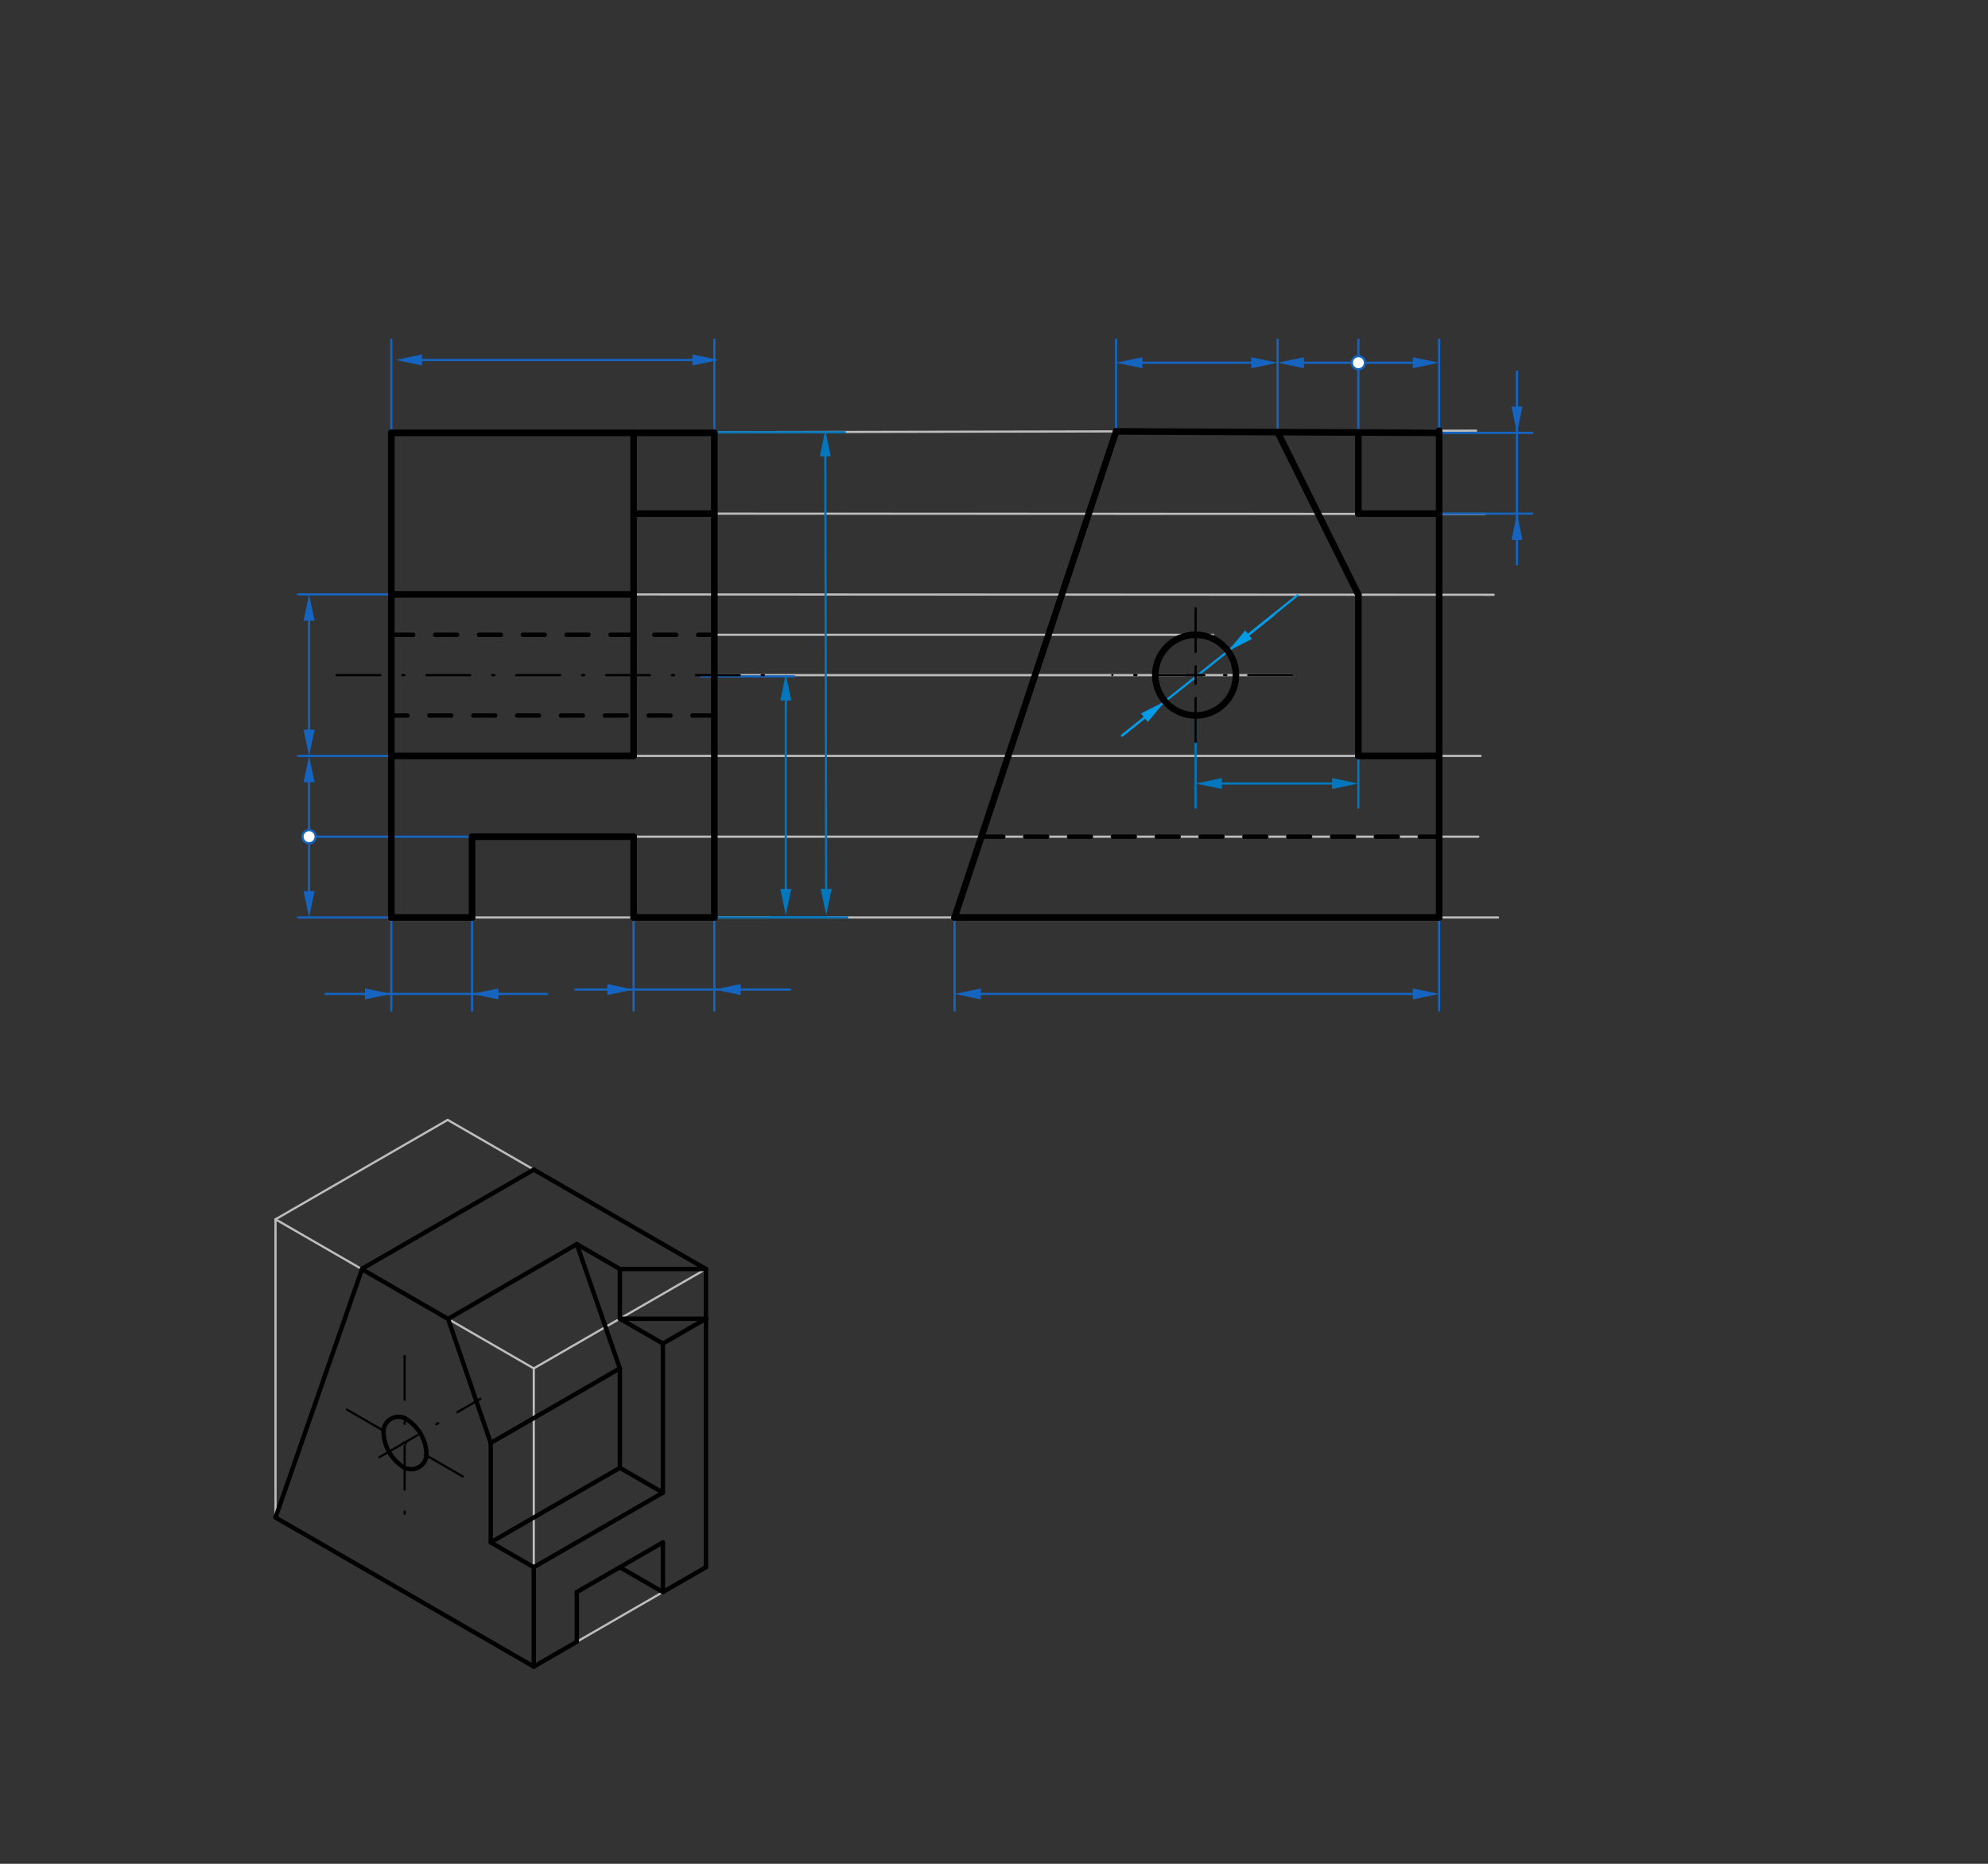 <svg xmlns="http://www.w3.org/2000/svg" class="svg--816" height="100%" preserveAspectRatio="xMidYMid meet" viewBox="0 0 907.087 850.394" width="100%"><rect x="0" y="0" width="907.087" height="850.394" fill="#333333" stroke="none"/><defs><marker id="marker-arrow" markerHeight="16" markerUnits="userSpaceOnUse" markerWidth="24" orient="auto-start-reverse" refX="24" refY="4" viewBox="0 0 24 8"><path d="M 0 0 L 24 4 L 0 8 z" stroke="inherit"></path></marker></defs><g class="aux-layer--949"><g class="element--733"><line stroke="#BDBDBD" stroke-dasharray="none" stroke-linecap="round" stroke-width="1" x1="243.547" x2="243.547" y1="624.359" y2="760.422"></line></g><g class="element--733"><line stroke="#BDBDBD" stroke-dasharray="none" stroke-linecap="round" stroke-width="1" x1="243.547" x2="322.103" y1="760.422" y2="715.068"></line></g><g class="element--733"><line stroke="#BDBDBD" stroke-dasharray="none" stroke-linecap="round" stroke-width="1" x1="243.547" x2="125.713" y1="760.422" y2="692.391"></line></g><g class="element--733"><line stroke="#BDBDBD" stroke-dasharray="none" stroke-linecap="round" stroke-width="1" x1="243.547" x2="125.713" y1="624.359" y2="556.328"></line></g><g class="element--733"><line stroke="#BDBDBD" stroke-dasharray="none" stroke-linecap="round" stroke-width="1" x1="243.547" x2="322.103" y1="624.359" y2="579.005"></line></g><g class="element--733"><line stroke="#BDBDBD" stroke-dasharray="none" stroke-linecap="round" stroke-width="1" x1="125.713" x2="204.269" y1="556.328" y2="510.974"></line></g><g class="element--733"><line stroke="#BDBDBD" stroke-dasharray="none" stroke-linecap="round" stroke-width="1" x1="322.103" x2="204.269" y1="579.005" y2="510.974"></line></g><g class="element--733"><line stroke="#BDBDBD" stroke-dasharray="none" stroke-linecap="round" stroke-width="1" x1="322.103" x2="322.103" y1="579.005" y2="715.068"></line></g><g class="element--733"><line stroke="#BDBDBD" stroke-dasharray="none" stroke-linecap="round" stroke-width="1" x1="125.713" x2="125.713" y1="692.391" y2="556.328"></line></g><g class="element--733"><line stroke="#000000" stroke-dasharray="20, 10, 1, 10" stroke-linecap="round" stroke-width="1" x1="184.63" x2="184.63" y1="618.68" y2="696.68"></line></g><g class="element--733"><line stroke="#000000" stroke-dasharray="20, 10, 1, 10" stroke-linecap="round" stroke-width="1" x1="158.303" x2="217.809" y1="643.155" y2="677.51"></line></g><g class="element--733"><line stroke="#000000" stroke-dasharray="20, 10, 1, 10" stroke-linecap="round" stroke-width="1" x1="173.13" x2="219.21" y1="664.854" y2="638.25"></line></g><g class="element--733"><line stroke="#BDBDBD" stroke-dasharray="none" stroke-linecap="round" stroke-width="1" x1="178.547" x2="683.547" y1="418.602" y2="418.602"></line></g><g class="element--733"><line stroke="#BDBDBD" stroke-dasharray="none" stroke-linecap="round" stroke-width="1" x1="178.547" x2="673.547" y1="197.5" y2="196.5"></line></g><g class="element--733"><line stroke="#BDBDBD" stroke-dasharray="none" stroke-linecap="round" stroke-width="1" x1="289.098" x2="677.547" y1="234.35" y2="234.5"></line></g><g class="element--733"><line stroke="#BDBDBD" stroke-dasharray="none" stroke-linecap="round" stroke-width="1" x1="233.822" x2="681.551" y1="271.201" y2="271.373"></line></g><g class="element--733"><line stroke="#BDBDBD" stroke-dasharray="none" stroke-linecap="round" stroke-width="1" x1="325.948" x2="589.547" y1="308.051" y2="308.051"></line></g><g class="element--733"><line stroke="#BDBDBD" stroke-dasharray="none" stroke-linecap="round" stroke-width="1" x1="289.098" x2="675.547" y1="344.902" y2="344.902"></line></g><g class="element--733"><line stroke="#BDBDBD" stroke-dasharray="none" stroke-linecap="round" stroke-width="1" x1="289.098" x2="674.547" y1="381.752" y2="381.752"></line></g><g class="element--733"><line stroke="#BDBDBD" stroke-dasharray="none" stroke-linecap="round" stroke-width="1" x1="325.948" x2="553.547" y1="289.626" y2="289.626"></line></g><g class="element--733"><line stroke="#1565C0" stroke-dasharray="none" stroke-linecap="round" stroke-width="1" x1="656.649" x2="699.169" y1="234.35" y2="234.35"></line></g><g class="element--733"><line stroke="#1565C0" stroke-dasharray="none" stroke-linecap="round" stroke-width="1" x1="656.649" x2="699.169" y1="197.5" y2="197.5"></line></g><g class="element--733"><line stroke="#1565C0" stroke-dasharray="none" stroke-linecap="round" stroke-width="1" x1="656.649" x2="656.649" y1="197.5" y2="154.98"></line></g><g class="element--733"><line stroke="#1565C0" stroke-dasharray="none" stroke-linecap="round" stroke-width="1" x1="619.799" x2="619.799" y1="197.5" y2="154.98"></line></g><g class="element--733"><line stroke="#1565C0" stroke-dasharray="none" stroke-linecap="round" stroke-width="1" x1="582.948" x2="582.948" y1="197.5" y2="154.98"></line></g><g class="element--733"><line stroke="#1565C0" stroke-dasharray="none" stroke-linecap="round" stroke-width="1" x1="509.248" x2="509.248" y1="154.98" y2="197.5"></line></g><g class="element--733"><line stroke="#1565C0" stroke-dasharray="none" stroke-linecap="round" stroke-width="1" x1="435.547" x2="435.547" y1="418.602" y2="461.122"></line></g><g class="element--733"><line stroke="#1565C0" stroke-dasharray="none" stroke-linecap="round" stroke-width="1" x1="656.649" x2="656.649" y1="418.602" y2="461.122"></line></g><g class="element--733"><line stroke="#1565C0" stroke-dasharray="none" stroke-linecap="round" stroke-width="1" x1="319.948" x2="362.468" y1="308.602" y2="308.602"></line></g><g class="element--733"><line stroke="#1565C0" stroke-dasharray="none" stroke-linecap="round" stroke-width="1" x1="215.397" x2="215.397" y1="418.602" y2="461.122"></line></g><g class="element--733"><line stroke="#1565C0" stroke-dasharray="none" stroke-linecap="round" stroke-width="1" x1="178.547" x2="178.547" y1="418.602" y2="461.122"></line></g><g class="element--733"><line stroke="#1565C0" stroke-dasharray="none" stroke-linecap="round" stroke-width="1" x1="289.098" x2="289.098" y1="418.602" y2="461.122"></line></g><g class="element--733"><line stroke="#1565C0" stroke-dasharray="none" stroke-linecap="round" stroke-width="1" x1="325.948" x2="325.948" y1="418.602" y2="461.122"></line></g><g class="element--733"><line stroke="#1565C0" stroke-dasharray="none" stroke-linecap="round" stroke-width="1" x1="178.547" x2="178.547" y1="197.5" y2="154.98"></line></g><g class="element--733"><line stroke="#1565C0" stroke-dasharray="none" stroke-linecap="round" stroke-width="1" x1="325.948" x2="325.948" y1="197.5" y2="154.98"></line></g><g class="element--733"><line stroke="#1565C0" stroke-dasharray="none" stroke-linecap="round" stroke-width="1" x1="178.547" x2="136.027" y1="418.602" y2="418.602"></line></g><g class="element--733"><line stroke="#1565C0" stroke-dasharray="none" stroke-linecap="round" stroke-width="1" x1="215.397" x2="138.547" y1="381.752" y2="381.752"></line></g><g class="element--733"><line stroke="#1565C0" stroke-dasharray="none" stroke-linecap="round" stroke-width="1" x1="178.547" x2="136.027" y1="344.902" y2="344.902"></line></g><g class="element--733"><line stroke="#1565C0" stroke-dasharray="none" stroke-linecap="round" stroke-width="1" x1="178.547" x2="136.027" y1="271.201" y2="271.201"></line></g><g class="element--733"><line stroke="#1565C0" stroke-dasharray="none" stroke-linecap="round" stroke-width="1" x1="192.547" x2="315.948" y1="164.24" y2="164.24"></line><path d="M180.547,164.24 l12,2.5 l0,-5 z" fill="#1565C0" stroke="#1565C0" stroke-width="0" transform="rotate(0, 180.547, 164.24)"></path><path d="M327.948,164.24 l12,2.5 l0,-5 z" fill="#1565C0" stroke="#1565C0" stroke-width="0" transform="rotate(180, 327.948, 164.24)"></path></g><g class="element--733"><line stroke="#1565C0" stroke-dasharray="none" stroke-linecap="round" stroke-width="1" x1="166.547" x2="227.547" y1="453.5" y2="453.5"></line></g><g class="element--733"><line stroke="#1565C0" stroke-dasharray="none" stroke-linecap="round" stroke-width="1" x1="279.547" x2="336.547" y1="451.5" y2="451.5"></line></g><g class="element--733"><line stroke="#1565C0" stroke-dasharray="none" stroke-linecap="round" stroke-width="1" x1="141.027" x2="141.027" y1="283.201" y2="332.902"></line><path d="M141.027,271.201 l12,2.5 l0,-5 z" fill="#1565C0" stroke="#1565C0" stroke-width="0" transform="rotate(90, 141.027, 271.201)"></path><path d="M141.027,344.902 l12,2.5 l0,-5 z" fill="#1565C0" stroke="#1565C0" stroke-width="0" transform="rotate(270, 141.027, 344.902)"></path></g><g class="element--733"><line stroke="#0277BD" stroke-dasharray="none" stroke-linecap="round" stroke-width="1" x1="325.948" x2="377.547" y1="418.602" y2="418.602"></line></g><g class="element--733"><line stroke="#0277BD" stroke-dasharray="none" stroke-linecap="round" stroke-width="1" x1="325.948" x2="385.547" y1="197.202" y2="197.202"></line></g><g class="element--733"><line stroke="#0277BD" stroke-dasharray="none" stroke-linecap="round" stroke-width="1" x1="358.547" x2="358.547" y1="405.602" y2="319.602"></line><path d="M358.547,417.602 l12,2.5 l0,-5 z" fill="#0277BD" stroke="#0277BD" stroke-width="0" transform="rotate(270, 358.547, 417.602)"></path><path d="M358.547,307.602 l12,2.5 l0,-5 z" fill="#0277BD" stroke="#0277BD" stroke-width="0" transform="rotate(90, 358.547, 307.602)"></path></g><g class="element--733"><line stroke="#0277BD" stroke-dasharray="none" stroke-linecap="round" stroke-width="1" x1="376.571" x2="376.97" y1="208.202" y2="405.585"></line><path d="M376.547,196.202 l12,2.5 l0,-5 z" fill="#0277BD" stroke="#0277BD" stroke-width="0" transform="rotate(89.884, 376.547, 196.202)"></path><path d="M376.994,417.585 l12,2.5 l0,-5 z" fill="#0277BD" stroke="#0277BD" stroke-width="0" transform="rotate(269.884, 376.994, 417.585)"></path></g><g class="element--733"><line stroke="#0277BD" stroke-dasharray="none" stroke-linecap="round" stroke-width="1" x1="351.547" x2="386.547" y1="418.602" y2="418.602"></line></g><g class="element--733"><line stroke="#1565C0" stroke-dasharray="none" stroke-linecap="round" stroke-width="1" x1="141.027" x2="141.027" y1="356.902" y2="406.602"></line><path d="M141.027,344.902 l12,2.5 l0,-5 z" fill="#1565C0" stroke="#1565C0" stroke-width="0" transform="rotate(90, 141.027, 344.902)"></path><path d="M141.027,418.602 l12,2.5 l0,-5 z" fill="#1565C0" stroke="#1565C0" stroke-width="0" transform="rotate(270, 141.027, 418.602)"></path></g><g class="element--733"><line stroke="#1565C0" stroke-dasharray="none" stroke-linecap="round" stroke-width="1" x1="692.169" x2="692.169" y1="189.5" y2="243.5"></line></g><g class="element--733"><line stroke="#1565C0" stroke-dasharray="none" stroke-linecap="round" stroke-width="1" x1="447.547" x2="644.649" y1="453.5" y2="453.5"></line><path d="M435.547,453.5 l12,2.5 l0,-5 z" fill="#1565C0" stroke="#1565C0" stroke-width="0" transform="rotate(0, 435.547, 453.5)"></path><path d="M656.649,453.5 l12,2.5 l0,-5 z" fill="#1565C0" stroke="#1565C0" stroke-width="0" transform="rotate(180, 656.649, 453.5)"></path></g><g class="element--733"><line stroke="#1565C0" stroke-dasharray="none" stroke-linecap="round" stroke-width="1" x1="521.248" x2="570.948" y1="165.5" y2="165.5"></line><path d="M509.248,165.5 l12,2.5 l0,-5 z" fill="#1565C0" stroke="#1565C0" stroke-width="0" transform="rotate(0, 509.248, 165.5)"></path><path d="M582.948,165.5 l12,2.5 l0,-5 z" fill="#1565C0" stroke="#1565C0" stroke-width="0" transform="rotate(180, 582.948, 165.5)"></path></g><g class="element--733"><line stroke="#1565C0" stroke-dasharray="none" stroke-linecap="round" stroke-width="1" x1="594.948" x2="644.649" y1="165.5" y2="165.5"></line><path d="M582.948,165.5 l12,2.5 l0,-5 z" fill="#1565C0" stroke="#1565C0" stroke-width="0" transform="rotate(0, 582.948, 165.5)"></path><path d="M656.649,165.5 l12,2.5 l0,-5 z" fill="#1565C0" stroke="#1565C0" stroke-width="0" transform="rotate(180, 656.649, 165.5)"></path></g><g class="element--733"><line stroke="#1565C0" stroke-dasharray="none" stroke-linecap="round" stroke-width="1" x1="337.948" x2="360.547" y1="451.5" y2="451.5"></line><path d="M325.948,451.5 l12,2.5 l0,-5 z" fill="#1565C0" stroke="#1565C0" stroke-width="0" transform="rotate(0, 325.948, 451.5)"></path></g><g class="element--733"><line stroke="#1565C0" stroke-dasharray="none" stroke-linecap="round" stroke-width="1" x1="262.547" x2="277.098" y1="451.5" y2="451.5"></line><path d="M289.098,451.5 l12,2.5 l0,-5 z" fill="#1565C0" stroke="#1565C0" stroke-width="0" transform="rotate(180, 289.098, 451.5)"></path></g><g class="element--733"><line stroke="#1565C0" stroke-dasharray="none" stroke-linecap="round" stroke-width="1" x1="227.397" x2="249.547" y1="453.5" y2="453.5"></line><path d="M215.397,453.5 l12,2.5 l0,-5 z" fill="#1565C0" stroke="#1565C0" stroke-width="0" transform="rotate(0, 215.397, 453.5)"></path></g><g class="element--733"><line stroke="#1565C0" stroke-dasharray="none" stroke-linecap="round" stroke-width="1" x1="166.547" x2="148.547" y1="453.5" y2="453.5"></line><path d="M178.547,453.5 l12,2.5 l0,-5 z" fill="#1565C0" stroke="#1565C0" stroke-width="0" transform="rotate(180, 178.547, 453.5)"></path></g><g class="element--733"><line stroke="#1565C0" stroke-dasharray="none" stroke-linecap="round" stroke-width="1" x1="692.169" x2="692.169" y1="246.35" y2="257.5"></line><path d="M692.169,234.35 l12,2.5 l0,-5 z" fill="#1565C0" stroke="#1565C0" stroke-width="0" transform="rotate(90, 692.169, 234.35)"></path></g><g class="element--733"><line stroke="#1565C0" stroke-dasharray="none" stroke-linecap="round" stroke-width="1" x1="692.169" x2="692.169" y1="185.5" y2="169.5"></line><path d="M692.169,197.5 l12,2.5 l0,-5 z" fill="#1565C0" stroke="#1565C0" stroke-width="0" transform="rotate(270, 692.169, 197.5)"></path></g><g class="element--733"><line stroke="#0277BD" stroke-dasharray="none" stroke-linecap="round" stroke-width="1" x1="545.528" x2="545.512" y1="326.442" y2="368.495"></line></g><g class="element--733"><line stroke="#0277BD" stroke-dasharray="none" stroke-linecap="round" stroke-width="1" x1="619.799" x2="619.799" y1="344.902" y2="368.5"></line></g><g class="element--733"><line stroke="#0277BD" stroke-dasharray="none" stroke-linecap="round" stroke-width="1" x1="557.516" x2="607.799" y1="357.5" y2="357.5"></line><path d="M545.516,357.5 l12,2.5 l0,-5 z" fill="#0277BD" stroke="#0277BD" stroke-width="0" transform="rotate(0, 545.516, 357.5)"></path><path d="M619.799,357.5 l12,2.5 l0,-5 z" fill="#0277BD" stroke="#0277BD" stroke-width="0" transform="rotate(180, 619.799, 357.5)"></path></g><g class="element--733"><line stroke="#039BE5" stroke-dasharray="none" stroke-linecap="round" stroke-width="1" x1="512" x2="581" y1="335.594" y2="280.594"></line></g><g class="element--733"><line stroke="#039BE5" stroke-dasharray="none" stroke-linecap="round" stroke-width="1" x1="569.709" x2="581" y1="289.594" y2="280.594"></line><path d="M560.325,297.074 l12,2.5 l0,-5 z" fill="#039BE5" stroke="#039BE5" stroke-width="0" transform="rotate(321.442, 560.325, 297.074)"></path></g><g class="element--733"><line stroke="#039BE5" stroke-dasharray="none" stroke-linecap="round" stroke-width="1" x1="522.169" x2="512" y1="327.488" y2="335.594"></line><path d="M531.553,320.008 l12,2.5 l0,-5 z" fill="#039BE5" stroke="#039BE5" stroke-width="0" transform="rotate(141.442, 531.553, 320.008)"></path></g><g class="element--733"><line stroke="#039BE5" stroke-dasharray="none" stroke-linecap="round" stroke-width="1" x1="560.325" x2="592" y1="297.074" y2="271.594"></line></g><g class="element--733"><circle cx="141.027" cy="381.752" r="3" stroke="#1565C0" stroke-width="1" fill="#ffffff"></circle>}</g><g class="element--733"><circle cx="619.799" cy="165.5" r="3" stroke="#1565C0" stroke-width="1" fill="#ffffff"></circle>}</g></g><g class="main-layer--75a"><g class="element--733"><line stroke="#000000" stroke-dasharray="none" stroke-linecap="round" stroke-width="2" x1="322.103" x2="243.547" y1="579.005" y2="533.651"></line></g><g class="element--733"><line stroke="#000000" stroke-dasharray="none" stroke-linecap="round" stroke-width="2" x1="243.547" x2="165.265" y1="533.651" y2="578.846"></line></g><g class="element--733"><line stroke="#000000" stroke-dasharray="none" stroke-linecap="round" stroke-width="2" x1="165.265" x2="125.713" y1="578.846" y2="692.391"></line></g><g class="element--733"><line stroke="#000000" stroke-dasharray="none" stroke-linecap="round" stroke-width="2" x1="125.713" x2="243.547" y1="692.391" y2="760.422"></line></g><g class="element--733"><line stroke="#000000" stroke-dasharray="none" stroke-linecap="round" stroke-width="2" x1="243.547" x2="243.547" y1="760.422" y2="715.068"></line></g><g class="element--733"><line stroke="#000000" stroke-dasharray="none" stroke-linecap="round" stroke-width="2" x1="243.547" x2="302.464" y1="715.068" y2="681.052"></line></g><g class="element--733"><line stroke="#000000" stroke-dasharray="none" stroke-linecap="round" stroke-width="2" x1="302.464" x2="302.464" y1="681.052" y2="613.021"></line></g><g class="element--733"><line stroke="#000000" stroke-dasharray="none" stroke-linecap="round" stroke-width="2" x1="302.464" x2="322.344" y1="613.021" y2="601.543"></line></g><g class="element--733"><line stroke="#000000" stroke-dasharray="none" stroke-linecap="round" stroke-width="2" x1="322.103" x2="322.103" y1="601.682" y2="715.068"></line></g><g class="element--733"><line stroke="#000000" stroke-dasharray="none" stroke-linecap="round" stroke-width="2" x1="322.103" x2="302.464" y1="715.068" y2="726.407"></line></g><g class="element--733"><line stroke="#000000" stroke-dasharray="none" stroke-linecap="round" stroke-width="2" x1="243.547" x2="263.186" y1="760.422" y2="749.084"></line></g><g class="element--733"><line stroke="#000000" stroke-dasharray="none" stroke-linecap="round" stroke-width="2" x1="302.464" x2="302.464" y1="726.407" y2="703.729"></line></g><g class="element--733"><line stroke="#000000" stroke-dasharray="none" stroke-linecap="round" stroke-width="2" x1="263.186" x2="263.186" y1="749.084" y2="726.407"></line></g><g class="element--733"><line stroke="#000000" stroke-dasharray="none" stroke-linecap="round" stroke-width="2" x1="263.186" x2="302.464" y1="726.407" y2="703.729"></line></g><g class="element--733"><line stroke="#000000" stroke-dasharray="none" stroke-linecap="round" stroke-width="2" x1="165.174" x2="204.452" y1="579.111" y2="601.788"></line></g><g class="element--733"><line stroke="#000000" stroke-dasharray="none" stroke-linecap="round" stroke-width="2" x1="243.547" x2="223.908" y1="715.068" y2="703.729"></line></g><g class="element--733"><line stroke="#000000" stroke-dasharray="none" stroke-linecap="round" stroke-width="2" x1="223.908" x2="282.825" y1="703.729" y2="669.714"></line></g><g class="element--733"><line stroke="#000000" stroke-dasharray="none" stroke-linecap="round" stroke-width="2" x1="302.464" x2="282.825" y1="681.052" y2="669.714"></line></g><g class="element--733"><line stroke="#000000" stroke-dasharray="none" stroke-linecap="round" stroke-width="2" x1="223.908" x2="223.908" y1="703.729" y2="658.375"></line></g><g class="element--733"><line stroke="#000000" stroke-dasharray="none" stroke-linecap="round" stroke-width="2" x1="223.908" x2="204.452" y1="658.375" y2="601.788"></line></g><g class="element--733"><line stroke="#000000" stroke-dasharray="none" stroke-linecap="round" stroke-width="2" x1="302.464" x2="282.825" y1="613.021" y2="601.682"></line></g><g class="element--733"><line stroke="#000000" stroke-dasharray="none" stroke-linecap="round" stroke-width="2" x1="322.103" x2="322.103" y1="601.682" y2="579.005"></line></g><g class="element--733"><line stroke="#000000" stroke-dasharray="none" stroke-linecap="round" stroke-width="2" x1="322.103" x2="282.825" y1="601.682" y2="601.682"></line></g><g class="element--733"><line stroke="#000000" stroke-dasharray="none" stroke-linecap="round" stroke-width="2" x1="282.825" x2="282.825" y1="601.682" y2="579.005"></line></g><g class="element--733"><line stroke="#000000" stroke-dasharray="none" stroke-linecap="round" stroke-width="2" x1="322.103" x2="282.825" y1="579.005" y2="579.005"></line></g><g class="element--733"><line stroke="#000000" stroke-dasharray="none" stroke-linecap="round" stroke-width="2" x1="282.825" x2="263.186" y1="579.005" y2="567.666"></line></g><g class="element--733"><line stroke="#000000" stroke-dasharray="none" stroke-linecap="round" stroke-width="2" x1="204.452" x2="263.186" y1="601.788" y2="567.666"></line></g><g class="element--733"><line stroke="#000000" stroke-dasharray="none" stroke-linecap="round" stroke-width="2" x1="223.908" x2="282.825" y1="658.375" y2="624.359"></line></g><g class="element--733"><line stroke="#000000" stroke-dasharray="none" stroke-linecap="round" stroke-width="2" x1="282.825" x2="263.186" y1="624.359" y2="567.666"></line></g><g class="element--733"><line stroke="#000000" stroke-dasharray="none" stroke-linecap="round" stroke-width="2" x1="282.825" x2="282.825" y1="624.359" y2="669.714"></line></g><g class="element--733"><line stroke="#000000" stroke-dasharray="none" stroke-linecap="round" stroke-width="2" x1="302.464" x2="282.825" y1="726.407" y2="715.068"></line></g><g class="element--733"><path d="M 174.993 652.791 A 19.639 19.639 0 0 0 184.63 669.713" fill="none" stroke="#000000" stroke-dasharray="none" stroke-linecap="round" stroke-width="2"></path></g><g class="element--733"><path d="M 194.632 664.129 A 19.639 19.639 0 0 0 184.629 647.038" fill="none" stroke="#000000" stroke-dasharray="none" stroke-linecap="round" stroke-width="2"></path></g><g class="element--733"><path d="M 184.792 647.13 A 6.848 6.848 0 0 0 174.993 652.791" fill="none" stroke="#000000" stroke-dasharray="none" stroke-linecap="round" stroke-width="2"></path></g><g class="element--733"><path d="M 184.63 669.712 A 7.073 7.073 0 0 0 194.611 664.127" fill="none" stroke="#000000" stroke-dasharray="none" stroke-linecap="round" stroke-width="2"></path></g><g class="element--733"><line stroke="#000000" stroke-dasharray="none" stroke-linecap="round" stroke-width="3" x1="178.547" x2="178.547" y1="418.602" y2="197.5"></line></g><g class="element--733"><line stroke="#000000" stroke-dasharray="none" stroke-linecap="round" stroke-width="3" x1="178.547" x2="325.948" y1="197.5" y2="197.5"></line></g><g class="element--733"><line stroke="#000000" stroke-dasharray="none" stroke-linecap="round" stroke-width="3" x1="325.948" x2="325.948" y1="197.5" y2="418.602"></line></g><g class="element--733"><line stroke="#000000" stroke-dasharray="none" stroke-linecap="round" stroke-width="3" x1="325.948" x2="289.098" y1="418.602" y2="418.602"></line></g><g class="element--733"><line stroke="#000000" stroke-dasharray="none" stroke-linecap="round" stroke-width="3" x1="289.098" x2="289.098" y1="418.602" y2="381.752"></line></g><g class="element--733"><line stroke="#000000" stroke-dasharray="none" stroke-linecap="round" stroke-width="3" x1="289.098" x2="215.397" y1="381.752" y2="381.752"></line></g><g class="element--733"><line stroke="#000000" stroke-dasharray="none" stroke-linecap="round" stroke-width="3" x1="215.397" x2="215.397" y1="381.752" y2="418.602"></line></g><g class="element--733"><line stroke="#000000" stroke-dasharray="none" stroke-linecap="round" stroke-width="3" x1="215.397" x2="178.547" y1="418.602" y2="418.602"></line></g><g class="element--733"><line stroke="#000000" stroke-dasharray="none" stroke-linecap="round" stroke-width="3" x1="178.547" x2="289.098" y1="344.902" y2="344.902"></line></g><g class="element--733"><line stroke="#000000" stroke-dasharray="none" stroke-linecap="round" stroke-width="3" x1="289.098" x2="289.098" y1="344.902" y2="197.5"></line></g><g class="element--733"><line stroke="#000000" stroke-dasharray="none" stroke-linecap="round" stroke-width="3" x1="325.948" x2="289.098" y1="234.35" y2="234.35"></line></g><g class="element--733"><line stroke="#000000" stroke-dasharray="none" stroke-linecap="round" stroke-width="3" x1="289.098" x2="178.547" y1="271.201" y2="271.201"></line></g><g class="element--733"><line stroke="#000000" stroke-dasharray="10" stroke-linecap="round" stroke-width="2" x1="178.547" x2="325.948" y1="289.626" y2="289.626"></line></g><g class="element--733"><line stroke="#000000" stroke-dasharray="10" stroke-linecap="round" stroke-width="2" x1="325.948" x2="178.547" y1="326.476" y2="326.476"></line></g><g class="element--733"><line stroke="#000000" stroke-dasharray="20, 10, 1, 10" stroke-linecap="round" stroke-width="1" x1="153.547" x2="349.547" y1="308.051" y2="308.051"></line></g><g class="element--733"><line stroke="#000000" stroke-dasharray="none" stroke-linecap="round" stroke-width="3" x1="656.649" x2="435.547" y1="418.602" y2="418.602"></line></g><g class="element--733"><line stroke="#000000" stroke-dasharray="none" stroke-linecap="round" stroke-width="3" x1="656.649" x2="656.649" y1="418.602" y2="196.534"></line></g><g class="element--733"><line stroke="#000000" stroke-dasharray="none" stroke-linecap="round" stroke-width="3" x1="656.649" x2="509.248" y1="197.5" y2="196.832"></line></g><g class="element--733"><line stroke="#000000" stroke-dasharray="none" stroke-linecap="round" stroke-width="3" x1="509.248" x2="435.547" y1="196.832" y2="418.602"></line></g><g class="element--733"><line stroke="#000000" stroke-dasharray="none" stroke-linecap="round" stroke-width="3" x1="656.649" x2="619.799" y1="344.902" y2="344.902"></line></g><g class="element--733"><line stroke="#000000" stroke-dasharray="none" stroke-linecap="round" stroke-width="3" x1="619.799" x2="619.799" y1="344.902" y2="271.349"></line></g><g class="element--733"><line stroke="#000000" stroke-dasharray="none" stroke-linecap="round" stroke-width="3" x1="619.799" x2="582.948" y1="271.349" y2="197.166"></line></g><g class="element--733"><line stroke="#000000" stroke-dasharray="none" stroke-linecap="round" stroke-width="3" x1="619.799" x2="619.799" y1="197.333" y2="234.35"></line></g><g class="element--733"><line stroke="#000000" stroke-dasharray="none" stroke-linecap="round" stroke-width="3" x1="619.799" x2="656.649" y1="234.35" y2="234.35"></line></g><g class="element--733"><line stroke="#000000" stroke-dasharray="20, 10, 1, 10" stroke-linecap="round" stroke-width="1" x1="545.547" x2="545.521" y1="277.5" y2="344.902"></line></g><g class="element--733"><line stroke="#000000" stroke-dasharray="20, 10, 1, 10" stroke-linecap="round" stroke-width="1" x1="589.547" x2="507.547" y1="308.051" y2="308.02"></line></g><g class="element--733"><g class="center--a87"><line x1="541.535" y1="308.034" x2="549.535" y2="308.034" stroke="#000000" stroke-width="1" stroke-linecap="round"></line><line x1="545.535" y1="304.034" x2="545.535" y2="312.034" stroke="#000000" stroke-width="1" stroke-linecap="round"></line><circle class="hit--87b" cx="545.535" cy="308.034" r="4" stroke="none" fill="transparent"></circle></g><circle cx="545.535" cy="308.034" fill="none" r="18.408" stroke="#000000" stroke-dasharray="none" stroke-width="3"></circle></g><g class="element--733"><line stroke="#000000" stroke-dasharray="10" stroke-linecap="round" stroke-width="2" x1="447.793" x2="656.649" y1="381.752" y2="381.752"></line></g></g><g class="snaps-layer--ac6"></g><g class="temp-layer--52d"></g></svg>